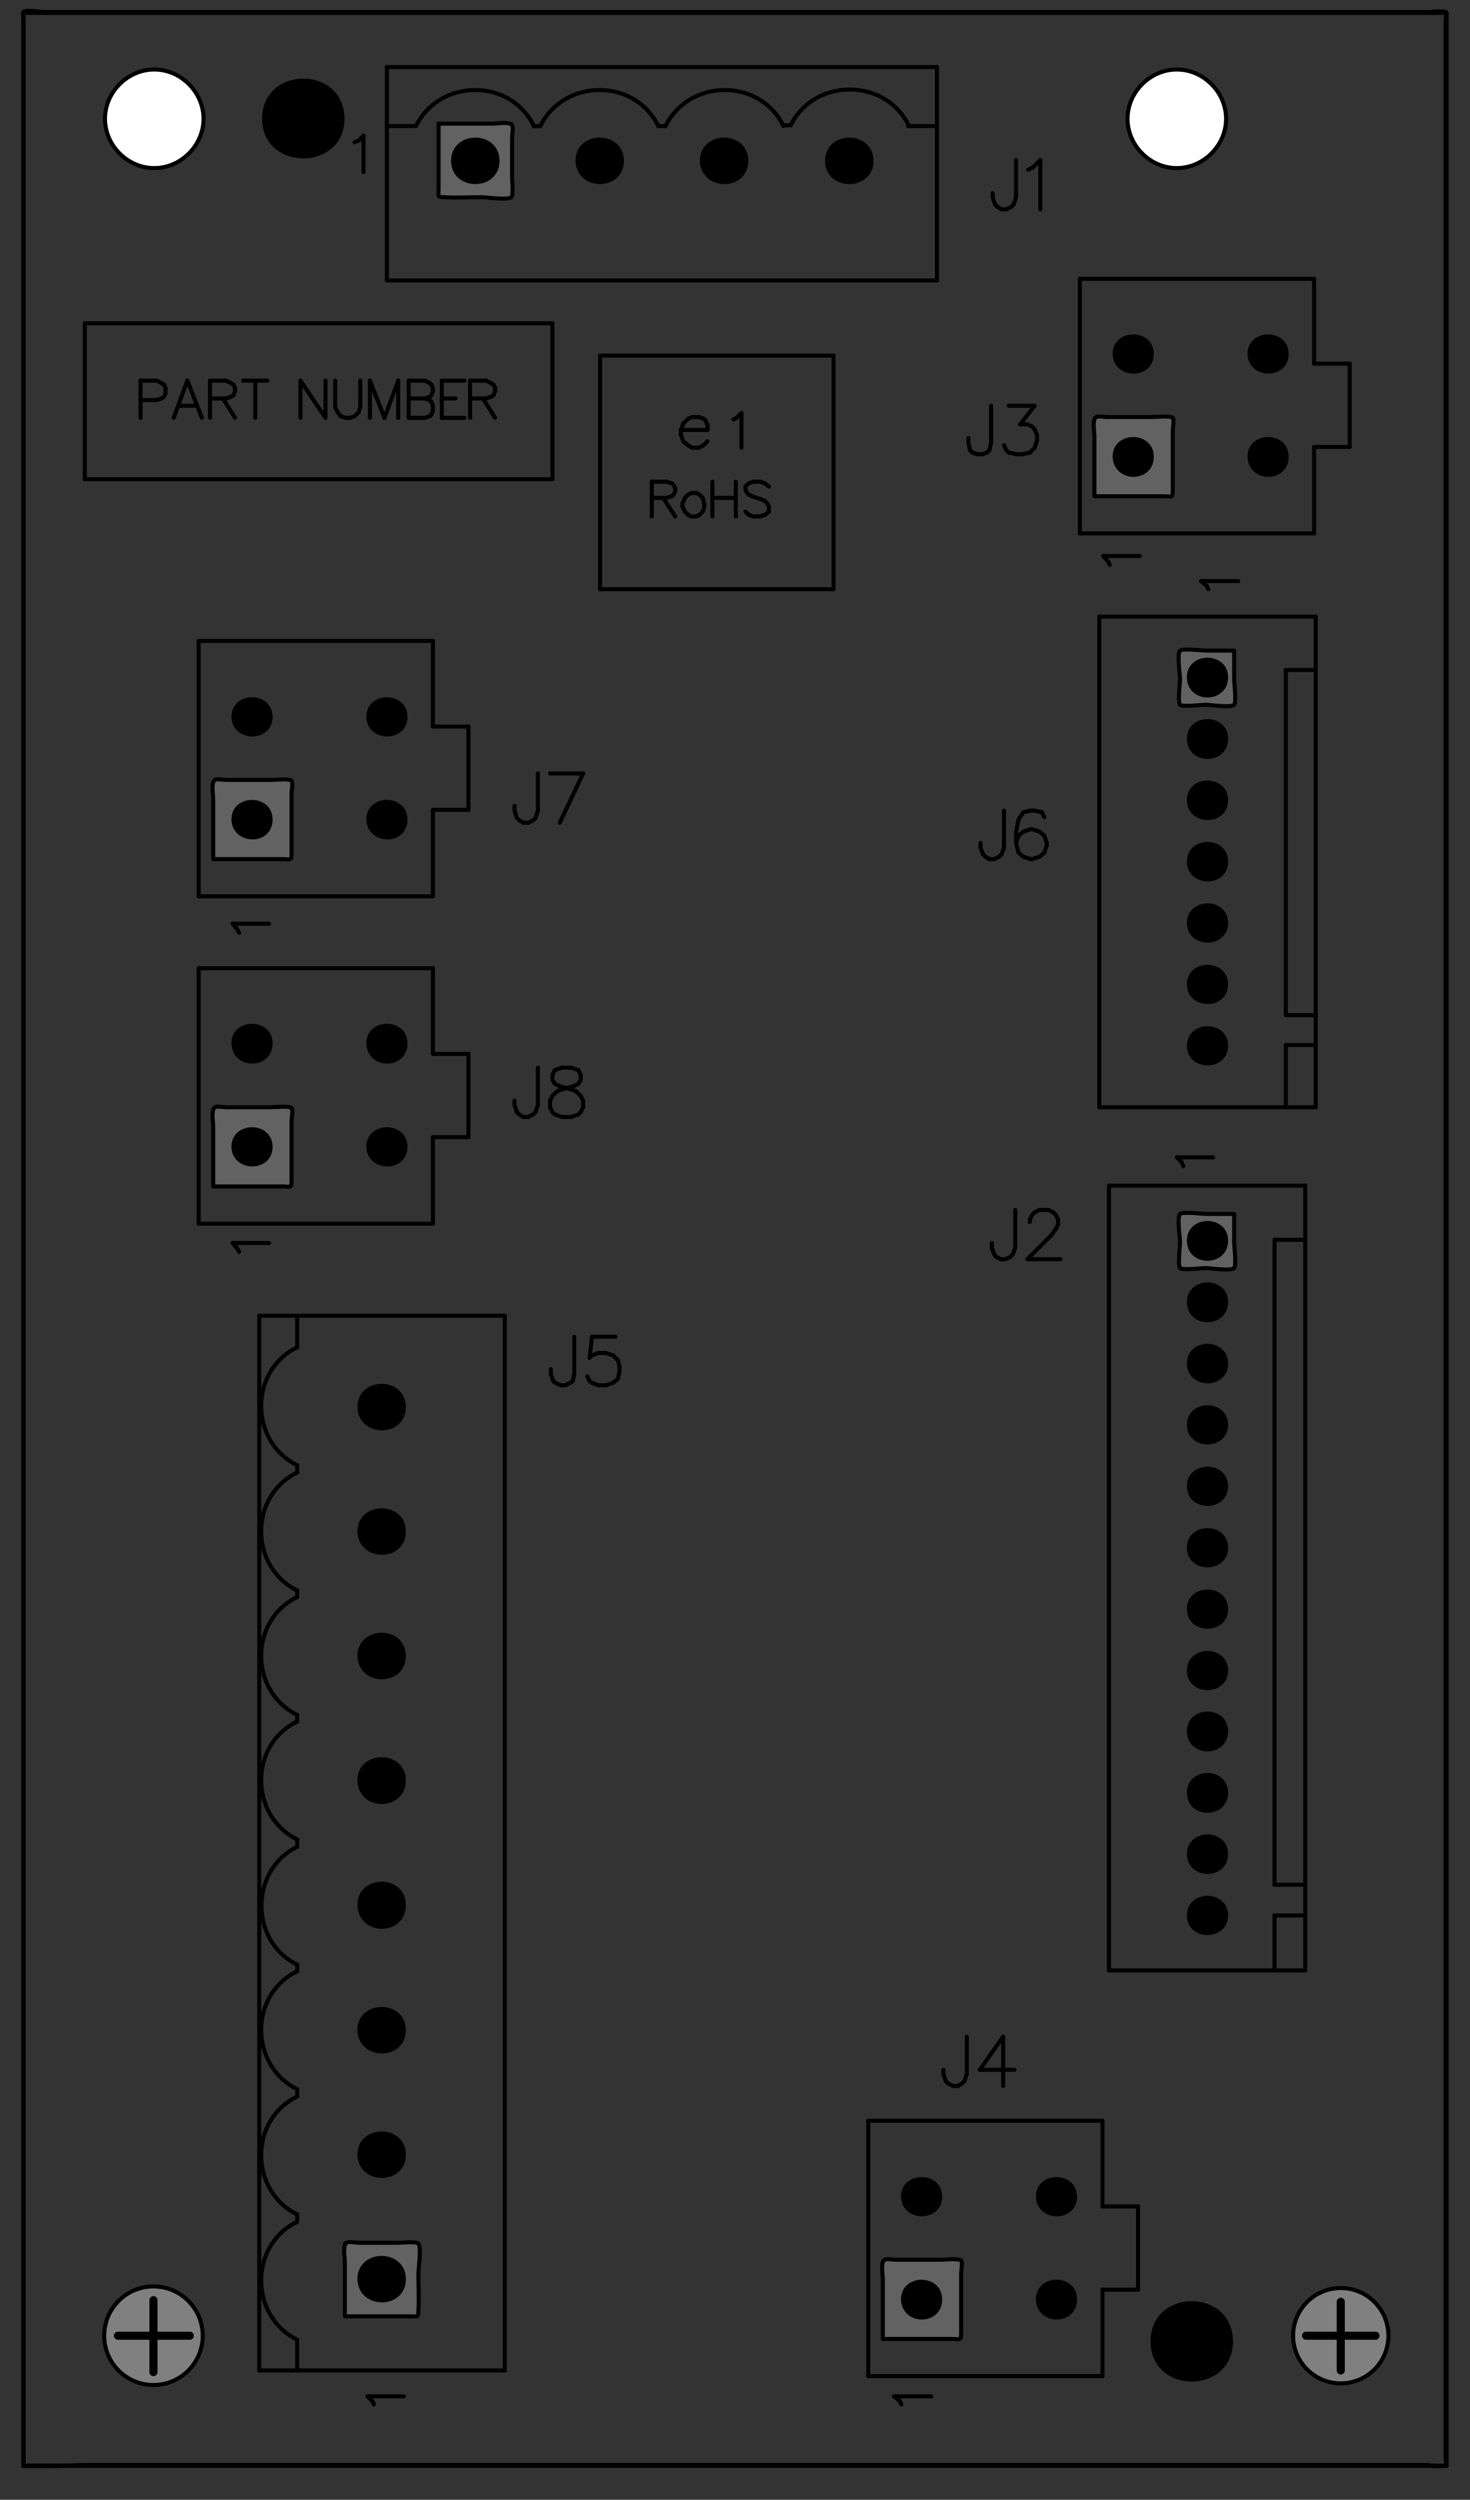 <?xml version="1.0" encoding="utf-8"?>
<!-- Generator: Adobe Illustrator 27.9.0, SVG Export Plug-In . SVG Version: 6.00 Build 0)  -->
<svg version="1.1" id="Layer_1" xmlns="http://www.w3.org/2000/svg" xmlns:xlink="http://www.w3.org/1999/xlink" x="0px" y="0px" viewBox="0 0 182 309.3" style="enable-background:new 0 0 182 309.3;" xml:space="preserve">
<rect x="0" y="0" width="182" height="309.3" fill="#333333" stroke="none"/>
<style type="text/css">
	.st0{fill:none;stroke:#000000;stroke-width:0.5;stroke-linecap:round;stroke-linejoin:round;stroke-miterlimit:10;}
	.st1{stroke:#000000;stroke-width:0.5;stroke-linecap:round;stroke-linejoin:round;stroke-miterlimit:10;}
	
		.st2{fill-rule:evenodd;clip-rule:evenodd;fill:#626262;stroke:#000000;stroke-width:0.5;stroke-linecap:round;stroke-linejoin:round;stroke-miterlimit:10;}
	.st3{fill:#FFFFFF;stroke:#000000;stroke-width:0.5;stroke-linecap:round;stroke-linejoin:round;stroke-miterlimit:10;}
	.st4{fill:none;stroke:#808080;stroke-width:2;stroke-miterlimit:10;}
	.st5{fill:#808080;stroke:#000000;stroke-width:0.5;stroke-miterlimit:10;}
	.st6{fill:none;stroke:#000000;stroke-linecap:round;stroke-linejoin:round;stroke-miterlimit:10;}
</style>
<path class="st0" d="M2.9,305.1c0-1.7,0-3.4,0-5.2c0-4.8,0-9.5,0-14.3c0-7.3,0-14.6,0-21.9c0-9.2,0-18.4,0-27.6
	c0-10.6,0-21.1,0-31.7c0-11.4,0-22.9,0-34.3c0-11.7,0-23.3,0-35c0-11.4,0-22.8,0-34.3c0-10.5,0-21.1,0-31.6c0-9.2,0-18.3,0-27.5
	c0-7.2,0-14.3,0-21.5c0-4.7,0-9.3,0-14c0-1.2,0-2.4,0-3.6c0-0.2-0.1-1,0-1.1c0.3-0.3,2.2,0,2.5,0c2.2,0,4.4,0,6.6,0
	c7.5,0,15.1,0,22.6,0c10.4,0,20.9,0,31.3,0c11.6,0,23.1,0,34.7,0c11.2,0,22.3,0,33.5,0c9,0,18,0,27,0c5.3,0,10.5,0,15.8,0
	c0.3,0,1.8-0.2,2.1,0c0.1,0.1,0,1.2,0,1.4c0,3.4,0,6.8,0,10.1c0,6.1,0,12.2,0,18.4c0,8.4,0,16.7,0,25.1c0,10,0,19.9,0,29.9
	c0,11.1,0,22.1,0,33.2c0,11.7,0,23.3,0,35c0,11.6,0,23.2,0,34.7c0,11.1,0,22.1,0,33.2c0,9.9,0,19.7,0,29.6c0,8.2,0,16.4,0,24.7
	c0,5.9,0,11.9,0,17.8c0,3.1,0,6.3,0,9.4c0,0.2,0.1,0.9,0,1c-0.3,0.3-2.3,0-2.7,0c-5.6,0-11.2,0-16.8,0c-9.2,0-18.4,0-27.6,0
	c-11.3,0-22.5,0-33.8,0c-11.5,0-23.1,0-34.6,0c-10.3,0-20.5,0-30.8,0c-7.3,0-14.5,0-21.8,0C8.3,305.1,5.6,305.1,2.9,305.1z"/>
<path class="st0" d="M2.9,305.1c0-1.7,0-3.4,0-5.2c0-4.8,0-9.5,0-14.3c0-7.3,0-14.6,0-21.9c0-9.2,0-18.4,0-27.6
	c0-10.6,0-21.1,0-31.7c0-11.4,0-22.9,0-34.3c0-11.7,0-23.3,0-35c0-11.4,0-22.8,0-34.3c0-10.5,0-21.1,0-31.6c0-9.2,0-18.3,0-27.5
	c0-7.2,0-14.3,0-21.5c0-4.7,0-9.3,0-14c0-1.2,0-2.4,0-3.6c0-0.2-0.1-1,0-1.1c0.3-0.3,2.2,0,2.5,0c2.2,0,4.4,0,6.6,0
	c7.5,0,15.1,0,22.6,0c10.4,0,20.9,0,31.3,0c11.6,0,23.1,0,34.7,0c11.2,0,22.3,0,33.5,0c9,0,18,0,27,0c5.3,0,10.5,0,15.8,0
	c0.3,0,1.8-0.2,2.1,0c0.1,0.1,0,1.2,0,1.4c0,3.4,0,6.8,0,10.1c0,6.1,0,12.2,0,18.4c0,8.4,0,16.7,0,25.1c0,10,0,19.9,0,29.9
	c0,11.1,0,22.1,0,33.2c0,11.7,0,23.3,0,35c0,11.6,0,23.2,0,34.7c0,11.1,0,22.1,0,33.2c0,9.9,0,19.7,0,29.6c0,8.2,0,16.4,0,24.7
	c0,5.9,0,11.9,0,17.8c0,3.1,0,6.3,0,9.4c0,0.2,0.1,0.9,0,1c-0.3,0.3-2.3,0-2.7,0c-5.6,0-11.2,0-16.8,0c-9.2,0-18.4,0-27.6,0
	c-11.3,0-22.5,0-33.8,0c-11.5,0-23.1,0-34.6,0c-10.3,0-20.5,0-30.8,0c-7.3,0-14.5,0-21.8,0C8.3,305.1,5.6,305.1,2.9,305.1z"/>
<line class="st0" x1="30.1" y1="88.7" x2="32.4" y2="88.7"/>
<line class="st0" x1="31.2" y1="89.8" x2="31.2" y2="87.5"/>
<line class="st0" x1="46.8" y1="88.7" x2="49.1" y2="88.7"/>
<line class="st0" x1="47.9" y1="89.8" x2="47.9" y2="87.5"/>
<line class="st0" x1="30.1" y1="101.4" x2="32.4" y2="101.4"/>
<line class="st0" x1="31.2" y1="102.6" x2="31.2" y2="100.3"/>
<line class="st0" x1="46.8" y1="101.4" x2="49.1" y2="101.4"/>
<line class="st0" x1="47.9" y1="102.6" x2="47.9" y2="100.3"/>
<line class="st0" x1="139.2" y1="43.8" x2="141.5" y2="43.8"/>
<line class="st0" x1="140.4" y1="44.9" x2="140.4" y2="42.7"/>
<line class="st0" x1="155.9" y1="43.8" x2="158.2" y2="43.8"/>
<line class="st0" x1="157.1" y1="44.9" x2="157.1" y2="42.7"/>
<line class="st0" x1="139.2" y1="56.5" x2="141.5" y2="56.5"/>
<line class="st0" x1="140.4" y1="57.7" x2="140.4" y2="55.4"/>
<line class="st0" x1="155.9" y1="56.5" x2="158.2" y2="56.5"/>
<line class="st0" x1="157.1" y1="57.7" x2="157.1" y2="55.4"/>
<line class="st0" x1="113" y1="271.8" x2="115.3" y2="271.8"/>
<line class="st0" x1="114.1" y1="272.9" x2="114.1" y2="270.6"/>
<line class="st0" x1="129.7" y1="271.8" x2="132" y2="271.8"/>
<line class="st0" x1="130.8" y1="272.9" x2="130.8" y2="270.6"/>
<line class="st0" x1="113" y1="284.5" x2="115.3" y2="284.5"/>
<line class="st0" x1="114.1" y1="285.7" x2="114.1" y2="283.4"/>
<line class="st0" x1="129.7" y1="284.5" x2="132" y2="284.5"/>
<line class="st0" x1="130.8" y1="285.7" x2="130.8" y2="283.4"/>
<line class="st0" x1="16" y1="14.7" x2="22.1" y2="14.7"/>
<line class="st0" x1="19" y1="17.7" x2="19" y2="11.6"/>
<line class="st0" x1="142.6" y1="14.7" x2="148.7" y2="14.7"/>
<line class="st0" x1="145.7" y1="17.7" x2="145.7" y2="11.6"/>
<line class="st0" x1="148.4" y1="237" x2="150.6" y2="237"/>
<line class="st0" x1="149.5" y1="238.1" x2="149.5" y2="235.9"/>
<line class="st0" x1="148.4" y1="229.4" x2="150.6" y2="229.4"/>
<line class="st0" x1="149.5" y1="230.6" x2="149.5" y2="228.3"/>
<line class="st0" x1="148.4" y1="153.5" x2="150.6" y2="153.5"/>
<line class="st0" x1="149.5" y1="154.7" x2="149.5" y2="152.4"/>
<line class="st0" x1="148.4" y1="161.1" x2="150.6" y2="161.1"/>
<line class="st0" x1="149.5" y1="162.3" x2="149.5" y2="160"/>
<line class="st0" x1="148.4" y1="168.7" x2="150.6" y2="168.7"/>
<line class="st0" x1="149.5" y1="169.9" x2="149.5" y2="167.6"/>
<line class="st0" x1="148.4" y1="176.3" x2="150.6" y2="176.3"/>
<line class="st0" x1="149.5" y1="177.4" x2="149.5" y2="175.2"/>
<line class="st0" x1="148.4" y1="183.9" x2="150.6" y2="183.9"/>
<line class="st0" x1="149.5" y1="185" x2="149.5" y2="182.8"/>
<line class="st0" x1="148.4" y1="191.5" x2="150.6" y2="191.5"/>
<line class="st0" x1="149.5" y1="192.6" x2="149.5" y2="190.3"/>
<line class="st0" x1="148.4" y1="199.1" x2="150.6" y2="199.1"/>
<line class="st0" x1="149.5" y1="200.2" x2="149.5" y2="197.9"/>
<line class="st0" x1="148.4" y1="206.7" x2="150.6" y2="206.7"/>
<line class="st0" x1="149.5" y1="207.8" x2="149.5" y2="205.5"/>
<line class="st0" x1="148.4" y1="214.2" x2="150.6" y2="214.2"/>
<line class="st0" x1="149.5" y1="215.4" x2="149.5" y2="213.1"/>
<line class="st0" x1="148.4" y1="221.8" x2="150.6" y2="221.8"/>
<line class="st0" x1="149.5" y1="223" x2="149.5" y2="220.7"/>
<line class="st0" x1="30.1" y1="129.1" x2="32.4" y2="129.1"/>
<line class="st0" x1="31.2" y1="130.3" x2="31.2" y2="128"/>
<line class="st0" x1="46.8" y1="129.1" x2="49.1" y2="129.1"/>
<line class="st0" x1="47.9" y1="130.3" x2="47.9" y2="128"/>
<line class="st0" x1="30.1" y1="141.9" x2="32.4" y2="141.9"/>
<line class="st0" x1="31.2" y1="143" x2="31.2" y2="140.8"/>
<line class="st0" x1="46.8" y1="141.9" x2="49.1" y2="141.9"/>
<line class="st0" x1="47.9" y1="143" x2="47.9" y2="140.8"/>
<line class="st0" x1="103.8" y1="19.9" x2="106.5" y2="19.9"/>
<line class="st0" x1="105.1" y1="21.2" x2="105.1" y2="18.5"/>
<line class="st0" x1="88.4" y1="19.9" x2="91.1" y2="19.9"/>
<line class="st0" x1="89.7" y1="21.2" x2="89.7" y2="18.5"/>
<line class="st0" x1="72.9" y1="19.9" x2="75.7" y2="19.9"/>
<line class="st0" x1="74.3" y1="21.2" x2="74.3" y2="18.5"/>
<line class="st0" x1="57.5" y1="19.9" x2="60.2" y2="19.9"/>
<line class="st0" x1="58.9" y1="21.2" x2="58.9" y2="18.5"/>
<line class="st0" x1="148.4" y1="121.8" x2="150.6" y2="121.8"/>
<line class="st0" x1="149.5" y1="122.9" x2="149.5" y2="120.6"/>
<line class="st0" x1="148.4" y1="114.2" x2="150.6" y2="114.2"/>
<line class="st0" x1="149.5" y1="115.3" x2="149.5" y2="113.1"/>
<line class="st0" x1="148.4" y1="106.6" x2="150.6" y2="106.6"/>
<line class="st0" x1="149.5" y1="107.7" x2="149.5" y2="105.5"/>
<line class="st0" x1="148.4" y1="99" x2="150.6" y2="99"/>
<line class="st0" x1="149.5" y1="100.2" x2="149.5" y2="97.9"/>
<line class="st0" x1="148.4" y1="91.4" x2="150.6" y2="91.4"/>
<line class="st0" x1="149.5" y1="92.6" x2="149.5" y2="90.3"/>
<line class="st0" x1="148.4" y1="83.8" x2="150.6" y2="83.8"/>
<line class="st0" x1="149.5" y1="85" x2="149.5" y2="82.7"/>
<line class="st0" x1="148.4" y1="129.4" x2="150.6" y2="129.4"/>
<line class="st0" x1="149.5" y1="130.5" x2="149.5" y2="128.2"/>
<line class="st0" x1="45.9" y1="174.1" x2="48.7" y2="174.1"/>
<line class="st0" x1="47.3" y1="175.4" x2="47.3" y2="172.7"/>
<line class="st0" x1="45.9" y1="189.5" x2="48.7" y2="189.5"/>
<line class="st0" x1="47.3" y1="190.9" x2="47.3" y2="188.1"/>
<line class="st0" x1="45.9" y1="204.9" x2="48.7" y2="204.9"/>
<line class="st0" x1="47.3" y1="206.3" x2="47.3" y2="203.5"/>
<line class="st0" x1="45.9" y1="220.3" x2="48.7" y2="220.3"/>
<line class="st0" x1="47.3" y1="221.7" x2="47.3" y2="219"/>
<line class="st0" x1="45.9" y1="235.7" x2="48.7" y2="235.7"/>
<line class="st0" x1="47.3" y1="237.1" x2="47.3" y2="234.4"/>
<line class="st0" x1="45.9" y1="251.2" x2="48.7" y2="251.2"/>
<line class="st0" x1="47.3" y1="252.5" x2="47.3" y2="249.8"/>
<line class="st0" x1="45.9" y1="266.6" x2="48.7" y2="266.6"/>
<line class="st0" x1="47.3" y1="268" x2="47.3" y2="265.2"/>
<line class="st0" x1="45.9" y1="282" x2="48.7" y2="282"/>
<line class="st0" x1="47.3" y1="283.4" x2="47.3" y2="280.6"/>
<line class="st0" x1="145.1" y1="289.7" x2="150" y2="289.7"/>
<line class="st0" x1="147.6" y1="292.1" x2="147.6" y2="287.3"/>
<line class="st0" x1="35.1" y1="14.7" x2="40" y2="14.7"/>
<line class="st0" x1="37.6" y1="17.1" x2="37.6" y2="12.2"/>
<line class="st0" x1="31.2" y1="88.7" x2="31.2" y2="88.7"/>
<path class="st1" d="M33.5,88.7c0-2.9-4.6-2.9-4.6,0C29,91.6,33.5,91.6,33.5,88.7"/>
<line class="st0" x1="47.9" y1="88.7" x2="47.9" y2="88.7"/>
<path class="st1" d="M50.2,88.7c0-2.9-4.6-2.9-4.6,0C45.7,91.6,50.2,91.6,50.2,88.7"/>
<path class="st2" d="M26.4,106.3c2.8,0,5.7,0,8.5,0c1.1,0,1.2,0.3,1.2-0.8c0-1.6,0-3.2,0-4.9c0-0.8,0-1.6,0-2.5c0-0.2,0.2-1.3,0-1.5
	c-0.3-0.3-2.1-0.1-2.5-0.1c-1.8,0-3.7,0-5.5,0c-0.8,0-1.5-0.3-1.7,0.3c-0.2,0.5,0,1.6,0,2.2c0,1,0,2.1,0,3.1
	C26.4,103.6,26.4,104.9,26.4,106.3z"/>
<path class="st1" d="M33.5,101.4c0-2.9-4.6-2.9-4.6,0C29,104.3,33.5,104.4,33.5,101.4"/>
<line class="st0" x1="47.9" y1="101.4" x2="47.9" y2="101.4"/>
<path class="st1" d="M50.2,101.4c0-2.9-4.6-2.9-4.6,0C45.7,104.3,50.2,104.4,50.2,101.4"/>
<line class="st0" x1="140.4" y1="43.8" x2="140.4" y2="43.8"/>
<path class="st1" d="M142.6,43.8c0-2.9-4.6-2.9-4.6,0C138.1,46.7,142.6,46.7,142.6,43.8"/>
<line class="st0" x1="157.1" y1="43.8" x2="157.1" y2="43.8"/>
<path class="st1" d="M159.3,43.8c0-2.9-4.6-2.9-4.6,0C154.8,46.7,159.3,46.7,159.3,43.8"/>
<path class="st2" d="M135.5,61.4c2.8,0,5.7,0,8.5,0c1.1,0,1.2,0.3,1.2-0.8c0-1.6,0-3.2,0-4.9c0-0.8,0-1.6,0-2.5c0-0.2,0.2-1.3,0-1.5
	c-0.3-0.3-2.1-0.1-2.5-0.1c-1.8,0-3.7,0-5.5,0c-0.8,0-1.5-0.3-1.7,0.3c-0.2,0.5,0,1.6,0,2.2c0,1,0,2.1,0,3.1
	C135.5,58.7,135.5,60.1,135.5,61.4z"/>
<path class="st1" d="M142.6,56.5c0-2.9-4.6-2.9-4.6,0C138.1,59.5,142.6,59.5,142.6,56.5"/>
<line class="st0" x1="157.1" y1="56.5" x2="157.1" y2="56.5"/>
<path class="st1" d="M159.3,56.5c0-2.9-4.6-2.9-4.6,0C154.8,59.5,159.3,59.5,159.3,56.5"/>
<line class="st0" x1="114.1" y1="271.8" x2="114.1" y2="271.8"/>
<path class="st1" d="M116.4,271.8c0-2.9-4.6-2.9-4.6,0C111.9,274.7,116.4,274.7,116.4,271.8"/>
<line class="st0" x1="130.8" y1="271.8" x2="130.8" y2="271.8"/>
<path class="st1" d="M133.1,271.8c0-2.9-4.6-2.9-4.6,0C128.6,274.7,133.1,274.7,133.1,271.8"/>
<path class="st2" d="M109.3,289.4c2.8,0,5.7,0,8.5,0c1.1,0,1.2,0.3,1.2-0.8c0-1.6,0-3.2,0-4.9c0-0.8,0-1.6,0-2.5
	c0-0.2,0.2-1.3,0-1.5c-0.3-0.3-2.1-0.1-2.5-0.1c-1.8,0-3.7,0-5.5,0c-0.8,0-1.5-0.3-1.7,0.3c-0.2,0.5,0,1.6,0,2.2c0,1,0,2.1,0,3.1
	C109.3,286.7,109.3,288,109.3,289.4z"/>
<path class="st1" d="M116.4,284.5c0-2.9-4.6-2.9-4.6,0C111.9,287.5,116.4,287.5,116.4,284.5"/>
<line class="st0" x1="130.8" y1="284.5" x2="130.8" y2="284.5"/>
<path class="st1" d="M133.1,284.5c0-2.9-4.6-2.9-4.6,0C128.6,287.5,133.1,287.5,133.1,284.5"/>
<line class="st0" x1="19" y1="14.7" x2="19" y2="14.7"/>
<path class="st3" d="M25.2,14.7c0-3.3-2.8-6.1-6.1-6.1c-3.3,0-6.1,2.8-6.1,6.1c0,3.3,2.8,6.1,6.1,6.1C22.4,20.8,25.2,18,25.2,14.7"/>
<line class="st0" x1="145.7" y1="14.7" x2="145.7" y2="14.7"/>
<path class="st3" d="M151.8,14.7c0-3.3-2.8-6.1-6.1-6.1c-3.3,0-6.1,2.8-6.1,6.1c0,3.3,2.8,6.1,6.1,6.1C149,20.8,151.8,18,151.8,14.7
	"/>
<line class="st0" x1="149.5" y1="237" x2="149.5" y2="237"/>
<path class="st1" d="M151.8,237c0-2.9-4.6-2.9-4.6,0C147.2,239.9,151.8,239.9,151.8,237"/>
<line class="st0" x1="149.5" y1="229.4" x2="149.5" y2="229.4"/>
<path class="st1" d="M151.8,229.4c0-2.9-4.6-2.9-4.6,0C147.2,232.3,151.8,232.4,151.8,229.4"/>
<path class="st2" d="M152.8,150.2c-1.2,0-2.3,0-3.5,0c-0.4,0-2.8-0.3-3.2,0c-0.4,0.4,0,3,0,3.5c0,0.5-0.3,2.8,0,3.2
	c0.3,0.3,2.7,0,3.2,0c0.5,0,3.1,0.4,3.5,0c0.3-0.3,0-2.7,0-3.2C152.8,152.5,152.8,151.4,152.8,150.2z"/>
<path class="st1" d="M151.8,153.5c0-2.9-4.6-2.9-4.6,0C147.2,156.5,151.8,156.5,151.8,153.5"/>
<line class="st0" x1="149.5" y1="161.1" x2="149.5" y2="161.1"/>
<path class="st1" d="M151.8,161.1c0-2.9-4.6-2.9-4.6,0C147.2,164.1,151.8,164.1,151.8,161.1"/>
<line class="st0" x1="149.5" y1="168.7" x2="149.5" y2="168.7"/>
<path class="st1" d="M151.8,168.7c0-2.9-4.6-2.9-4.6,0C147.2,171.6,151.8,171.7,151.8,168.7"/>
<line class="st0" x1="149.5" y1="176.3" x2="149.5" y2="176.3"/>
<path class="st1" d="M151.8,176.3c0-2.9-4.6-2.9-4.6,0C147.2,179.2,151.8,179.2,151.8,176.3"/>
<line class="st0" x1="149.5" y1="183.9" x2="149.5" y2="183.9"/>
<path class="st1" d="M151.8,183.9c0-2.9-4.6-2.9-4.6,0C147.2,186.8,151.8,186.8,151.8,183.9"/>
<line class="st0" x1="149.5" y1="191.5" x2="149.5" y2="191.5"/>
<path class="st1" d="M151.8,191.5c0-2.9-4.6-2.9-4.6,0C147.2,194.4,151.8,194.4,151.8,191.5"/>
<line class="st0" x1="149.5" y1="199.1" x2="149.5" y2="199.1"/>
<path class="st1" d="M151.8,199.1c0-2.9-4.6-2.9-4.6,0C147.2,202,151.8,202,151.8,199.1"/>
<line class="st0" x1="149.5" y1="206.7" x2="149.5" y2="206.7"/>
<path class="st1" d="M151.8,206.7c0-2.9-4.6-2.9-4.6,0C147.2,209.6,151.8,209.6,151.8,206.7"/>
<line class="st0" x1="149.5" y1="214.2" x2="149.5" y2="214.2"/>
<path class="st1" d="M151.8,214.2c0-2.9-4.6-2.9-4.6,0C147.2,217.2,151.8,217.2,151.8,214.2"/>
<line class="st0" x1="149.5" y1="221.8" x2="149.5" y2="221.8"/>
<path class="st1" d="M151.8,221.8c0-2.9-4.6-2.9-4.6,0C147.2,224.8,151.8,224.8,151.8,221.8"/>
<line class="st0" x1="31.2" y1="129.1" x2="31.2" y2="129.1"/>
<path class="st1" d="M33.5,129.1c0-2.9-4.6-2.9-4.6,0C29,132.1,33.5,132.1,33.5,129.1"/>
<line class="st0" x1="47.9" y1="129.1" x2="47.9" y2="129.1"/>
<path class="st1" d="M50.2,129.1c0-2.9-4.6-2.9-4.6,0C45.7,132.1,50.2,132.1,50.2,129.1"/>
<path class="st2" d="M26.4,146.8c2.8,0,5.7,0,8.5,0c1.1,0,1.2,0.3,1.2-0.8c0-1.6,0-3.2,0-4.9c0-0.8,0-1.6,0-2.5c0-0.2,0.2-1.3,0-1.5
	c-0.3-0.3-2.1-0.1-2.5-0.1c-1.8,0-3.7,0-5.5,0c-0.8,0-1.5-0.3-1.7,0.3c-0.2,0.5,0,1.6,0,2.2c0,1,0,2.1,0,3.1
	C26.4,144.1,26.4,145.4,26.4,146.8z"/>
<path class="st1" d="M33.5,141.9c0-2.9-4.6-2.9-4.6,0C29,144.8,33.5,144.8,33.5,141.9"/>
<line class="st0" x1="47.9" y1="141.9" x2="47.9" y2="141.9"/>
<path class="st1" d="M50.2,141.9c0-2.9-4.6-2.9-4.6,0C45.7,144.8,50.2,144.8,50.2,141.9"/>
<line class="st0" x1="105.1" y1="19.9" x2="105.1" y2="19.9"/>
<path class="st1" d="M107.9,19.9c0-3.5-5.5-3.5-5.5,0C102.4,23.4,107.9,23.4,107.9,19.9"/>
<line class="st0" x1="89.7" y1="19.9" x2="89.7" y2="19.9"/>
<path class="st1" d="M92.4,19.9c0-3.5-5.5-3.5-5.5,0C87,23.4,92.4,23.4,92.4,19.9"/>
<line class="st0" x1="74.3" y1="19.9" x2="74.3" y2="19.9"/>
<path class="st1" d="M77,19.9c0-3.5-5.5-3.5-5.5,0C71.6,23.4,77,23.4,77,19.9"/>
<path class="st2" d="M54.3,15.3c0,2.7,0,5.3,0,8c0,1-0.2,1.1,0.7,1.1c1.5,0.1,3.1,0,4.6,0c0.6,0,3.3,0.4,3.7,0
	c0.3-0.3,0.1-2,0.1-2.4c0-1.7,0-3.3,0-5c0-0.3,0.2-1.2,0-1.5c-0.2-0.4,0.1,0-0.3-0.2c-0.5-0.2-1.6,0-2.1,0c-1,0-2,0-2.9,0
	C56.8,15.3,55.6,15.3,54.3,15.3z"/>
<path class="st1" d="M61.6,19.9c0-3.5-5.5-3.5-5.5,0C56.1,23.4,61.6,23.4,61.6,19.9"/>
<line class="st0" x1="149.5" y1="121.8" x2="149.5" y2="121.8"/>
<path class="st1" d="M151.8,121.8c0-2.9-4.6-2.9-4.6,0C147.2,124.7,151.8,124.7,151.8,121.8"/>
<line class="st0" x1="149.5" y1="114.2" x2="149.5" y2="114.2"/>
<path class="st1" d="M151.8,114.2c0-2.9-4.6-2.9-4.6,0C147.2,117.1,151.8,117.1,151.8,114.2"/>
<line class="st0" x1="149.5" y1="106.6" x2="149.5" y2="106.6"/>
<path class="st1" d="M151.8,106.6c0-2.9-4.6-2.9-4.6,0C147.2,109.5,151.8,109.6,151.8,106.6"/>
<line class="st0" x1="149.5" y1="99" x2="149.5" y2="99"/>
<path class="st1" d="M151.8,99c0-2.9-4.6-2.9-4.6,0C147.2,101.9,151.8,102,151.8,99"/>
<line class="st0" x1="149.5" y1="91.4" x2="149.5" y2="91.4"/>
<path class="st1" d="M151.8,91.4c0-2.9-4.6-2.9-4.6,0C147.2,94.4,151.8,94.4,151.8,91.4"/>
<path class="st2" d="M152.8,80.5c-1.2,0-2.3,0-3.5,0c-0.4,0-2.8-0.3-3.2,0c-0.4,0.4,0,3,0,3.5c0,0.5-0.3,2.8,0,3.2
	c0.3,0.3,2.7,0,3.2,0c0.5,0,3.1,0.4,3.5,0c0.3-0.3,0-2.7,0-3.2C152.8,82.8,152.8,81.7,152.8,80.5z"/>
<path class="st1" d="M151.8,83.8c0-2.9-4.6-2.9-4.6,0C147.2,86.8,151.8,86.8,151.8,83.8"/>
<line class="st0" x1="149.5" y1="129.4" x2="149.5" y2="129.4"/>
<path class="st1" d="M151.8,129.4c0-2.9-4.6-2.9-4.6,0C147.2,132.3,151.8,132.3,151.8,129.4"/>
<line class="st0" x1="47.3" y1="174.1" x2="47.3" y2="174.1"/>
<path class="st1" d="M50,174.1c0-3.5-5.5-3.5-5.5,0C44.6,177.6,50,177.6,50,174.1"/>
<line class="st0" x1="47.3" y1="189.5" x2="47.3" y2="189.5"/>
<path class="st1" d="M50,189.5c0-3.5-5.5-3.5-5.5,0C44.6,193,50,193,50,189.5"/>
<line class="st0" x1="47.3" y1="204.9" x2="47.3" y2="204.9"/>
<path class="st1" d="M50,204.9c0-3.5-5.5-3.5-5.5,0C44.6,208.4,50,208.4,50,204.9"/>
<line class="st0" x1="47.3" y1="220.3" x2="47.3" y2="220.3"/>
<path class="st1" d="M50,220.3c0-3.5-5.5-3.5-5.5,0C44.6,223.9,50,223.8,50,220.3"/>
<line class="st0" x1="47.3" y1="235.7" x2="47.3" y2="235.7"/>
<path class="st1" d="M50,235.7c0-3.5-5.5-3.5-5.5,0C44.6,239.3,50,239.3,50,235.7"/>
<line class="st0" x1="47.3" y1="251.2" x2="47.3" y2="251.2"/>
<path class="st1" d="M50,251.2c0-3.5-5.5-3.5-5.5,0C44.6,254.7,50,254.7,50,251.2"/>
<line class="st0" x1="47.3" y1="266.6" x2="47.3" y2="266.6"/>
<path class="st1" d="M50,266.6c0-3.5-5.5-3.5-5.5,0C44.6,270.1,50,270.1,50,266.6"/>
<path class="st2" d="M42.7,286.6c2.7,0,5.3,0,8,0c1,0,1.1,0.2,1.1-0.7c0.1-1.5,0-3.1,0-4.6c0-0.6,0.4-3.3,0-3.7
	c-0.3-0.3-2-0.1-2.4-0.1c-1.7,0-3.3,0-5,0c-0.3,0-1.2-0.2-1.5,0c-0.4,0.2,0-0.1-0.2,0.3c-0.2,0.5,0,1.6,0,2.1c0,1,0,2,0,2.9
	C42.7,284.1,42.7,285.3,42.7,286.6z"/>
<path class="st1" d="M50,282c0-3.5-5.5-3.5-5.5,0C44.6,285.5,50,285.5,50,282"/>
<line class="st0" x1="147.6" y1="289.7" x2="147.6" y2="289.7"/>
<path class="st1" d="M152.4,289.7c0-6.3-9.7-6.3-9.7,0C142.7,296,152.4,296,152.4,289.7"/>
<line class="st0" x1="37.6" y1="14.7" x2="37.6" y2="14.7"/>
<path class="st1" d="M42.4,14.7c0-6.3-9.7-6.3-9.7,0C32.7,20.9,42.4,20.9,42.4,14.7"/>
<path class="st0" d="M2.9,305.1c0-1.7,0-3.4,0-5.2c0-4.8,0-9.5,0-14.3c0-7.3,0-14.6,0-21.9c0-9.2,0-18.4,0-27.6
	c0-10.6,0-21.1,0-31.7c0-11.4,0-22.9,0-34.3c0-11.7,0-23.3,0-35c0-11.4,0-22.8,0-34.3c0-10.5,0-21.1,0-31.6c0-9.2,0-18.3,0-27.5
	c0-7.2,0-14.3,0-21.5c0-4.7,0-9.3,0-14c0-1.2,0-2.4,0-3.6c0-0.2-0.1-1,0-1.1c0.3-0.3,2.2,0,2.5,0c2.2,0,4.4,0,6.6,0
	c7.5,0,15.1,0,22.6,0c10.4,0,20.9,0,31.3,0c11.6,0,23.1,0,34.7,0c11.2,0,22.3,0,33.5,0c9,0,18,0,27,0c5.3,0,10.5,0,15.8,0
	c0.3,0,1.8-0.2,2.1,0c0.1,0.1,0,1.2,0,1.4c0,3.4,0,6.8,0,10.1c0,6.1,0,12.2,0,18.4c0,8.4,0,16.7,0,25.1c0,10,0,19.9,0,29.9
	c0,11.1,0,22.1,0,33.2c0,11.7,0,23.3,0,35c0,11.6,0,23.2,0,34.7c0,11.1,0,22.1,0,33.2c0,9.9,0,19.7,0,29.6c0,8.2,0,16.4,0,24.7
	c0,5.9,0,11.9,0,17.8c0,3.1,0,6.3,0,9.4c0,0.2,0.1,0.9,0,1c-0.3,0.3-2.3,0-2.7,0c-5.6,0-11.2,0-16.8,0c-9.2,0-18.4,0-27.6,0
	c-11.3,0-22.5,0-33.8,0c-11.5,0-23.1,0-34.6,0c-10.3,0-20.5,0-30.8,0c-7.3,0-14.5,0-21.8,0C8.3,305.1,5.6,305.1,2.9,305.1z"/>
<line class="st0" x1="2.9" y1="305.1" x2="2.9" y2="1.6"/>
<line class="st0" x1="179.1" y1="305.1" x2="179.1" y2="1.6"/>
<line class="st0" x1="2.9" y1="305.1" x2="179.1" y2="305.1"/>
<line class="st0" x1="2.9" y1="1.6" x2="179.1" y2="1.6"/>
<line class="st0" x1="53.6" y1="89.9" x2="58" y2="89.9"/>
<line class="st0" x1="53.6" y1="100.2" x2="58" y2="100.2"/>
<line class="st0" x1="53.6" y1="89.9" x2="53.6" y2="79.3"/>
<line class="st0" x1="53.6" y1="110.9" x2="53.6" y2="100.2"/>
<line class="st0" x1="24.6" y1="79.3" x2="53.6" y2="79.3"/>
<line class="st0" x1="58" y1="100.2" x2="58" y2="89.9"/>
<line class="st0" x1="24.6" y1="110.9" x2="53.6" y2="110.9"/>
<line class="st0" x1="24.6" y1="110.9" x2="24.6" y2="79.3"/>
<line class="st0" x1="10.5" y1="59.3" x2="68.4" y2="59.3"/>
<line class="st0" x1="68.4" y1="59.3" x2="68.4" y2="40"/>
<line class="st0" x1="10.5" y1="40" x2="68.4" y2="40"/>
<line class="st0" x1="10.5" y1="59.3" x2="10.5" y2="40"/>
<line class="st0" x1="74.3" y1="44" x2="103.2" y2="44"/>
<line class="st0" x1="103.2" y1="72.9" x2="103.2" y2="44"/>
<line class="st0" x1="74.3" y1="72.9" x2="103.2" y2="72.9"/>
<line class="st0" x1="74.3" y1="72.9" x2="74.3" y2="44"/>
<line class="st0" x1="162.7" y1="45" x2="167.1" y2="45"/>
<line class="st0" x1="162.7" y1="55.3" x2="167.1" y2="55.3"/>
<line class="st0" x1="162.7" y1="45" x2="162.7" y2="34.5"/>
<line class="st0" x1="162.7" y1="66" x2="162.7" y2="55.3"/>
<line class="st0" x1="133.7" y1="34.5" x2="162.7" y2="34.5"/>
<line class="st0" x1="167.1" y1="55.3" x2="167.1" y2="45"/>
<line class="st0" x1="133.7" y1="66" x2="162.7" y2="66"/>
<line class="st0" x1="133.7" y1="66" x2="133.7" y2="34.5"/>
<line class="st0" x1="136.5" y1="273" x2="140.9" y2="273"/>
<line class="st0" x1="136.5" y1="283.3" x2="140.9" y2="283.3"/>
<line class="st0" x1="136.5" y1="273" x2="136.5" y2="262.4"/>
<line class="st0" x1="136.5" y1="294" x2="136.5" y2="283.3"/>
<line class="st0" x1="107.5" y1="262.4" x2="136.5" y2="262.4"/>
<line class="st0" x1="140.9" y1="283.3" x2="140.9" y2="273"/>
<line class="st0" x1="107.5" y1="294" x2="136.5" y2="294"/>
<line class="st0" x1="107.5" y1="294" x2="107.5" y2="262.4"/>
<line class="st0" x1="161.6" y1="243.8" x2="161.6" y2="146.7"/>
<line class="st0" x1="137.3" y1="146.7" x2="161.6" y2="146.7"/>
<line class="st0" x1="137.3" y1="243.8" x2="137.3" y2="146.7"/>
<line class="st0" x1="137.3" y1="243.8" x2="161.6" y2="243.8"/>
<line class="st0" x1="157.8" y1="153.4" x2="161.6" y2="153.4"/>
<line class="st0" x1="157.8" y1="233.2" x2="157.8" y2="153.4"/>
<line class="st0" x1="157.8" y1="233.2" x2="161.6" y2="233.2"/>
<line class="st0" x1="157.8" y1="237" x2="161.6" y2="237"/>
<line class="st0" x1="157.8" y1="243.7" x2="157.8" y2="237"/>
<line class="st0" x1="53.6" y1="130.4" x2="58" y2="130.4"/>
<line class="st0" x1="53.6" y1="140.7" x2="58" y2="140.7"/>
<line class="st0" x1="53.6" y1="130.4" x2="53.6" y2="119.8"/>
<line class="st0" x1="53.6" y1="151.4" x2="53.6" y2="140.7"/>
<line class="st0" x1="24.6" y1="119.8" x2="53.6" y2="119.8"/>
<line class="st0" x1="58" y1="140.7" x2="58" y2="130.4"/>
<line class="st0" x1="24.6" y1="151.4" x2="53.6" y2="151.4"/>
<line class="st0" x1="24.6" y1="151.4" x2="24.6" y2="119.8"/>
<line class="st0" x1="112.4" y1="15.6" x2="116" y2="15.6"/>
<line class="st0" x1="47.9" y1="15.6" x2="51.5" y2="15.6"/>
<line class="st0" x1="97" y1="15.5" x2="97.9" y2="15.5"/>
<line class="st0" x1="81.5" y1="15.6" x2="82.4" y2="15.6"/>
<line class="st0" x1="66.1" y1="15.6" x2="66.9" y2="15.6"/>
<line class="st0" x1="116" y1="34.7" x2="116" y2="8.3"/>
<line class="st0" x1="47.9" y1="34.7" x2="116" y2="34.7"/>
<line class="st0" x1="47.9" y1="34.7" x2="47.9" y2="8.3"/>
<line class="st0" x1="47.9" y1="8.3" x2="116" y2="8.3"/>
<line class="st0" x1="136.1" y1="137" x2="162.9" y2="137"/>
<line class="st0" x1="136.1" y1="137" x2="136.1" y2="76.3"/>
<line class="st0" x1="136.1" y1="76.3" x2="162.9" y2="76.3"/>
<line class="st0" x1="162.9" y1="137" x2="162.9" y2="76.3"/>
<line class="st0" x1="159.2" y1="82.9" x2="162.9" y2="82.9"/>
<line class="st0" x1="159.2" y1="125.6" x2="159.2" y2="82.9"/>
<line class="st0" x1="159.2" y1="125.6" x2="162.9" y2="125.6"/>
<line class="st0" x1="159.2" y1="129.3" x2="162.9" y2="129.3"/>
<line class="st0" x1="159.2" y1="137" x2="159.2" y2="129.3"/>
<line class="st0" x1="32.1" y1="162.8" x2="62.5" y2="162.8"/>
<line class="st0" x1="62.5" y1="293.3" x2="62.5" y2="162.8"/>
<line class="st0" x1="32.1" y1="293.3" x2="62.5" y2="293.3"/>
<line class="st0" x1="32.1" y1="293.3" x2="32.1" y2="162.8"/>
<line class="st0" x1="36.8" y1="274.9" x2="36.8" y2="274"/>
<line class="st0" x1="36.8" y1="259.4" x2="36.8" y2="258.5"/>
<line class="st0" x1="36.8" y1="243.9" x2="36.8" y2="243.1"/>
<line class="st0" x1="36.8" y1="228.5" x2="36.8" y2="227.6"/>
<line class="st0" x1="36.8" y1="213" x2="36.8" y2="212.2"/>
<line class="st0" x1="36.8" y1="197.6" x2="36.8" y2="196.8"/>
<line class="st0" x1="36.8" y1="182.2" x2="36.8" y2="181.3"/>
<line class="st0" x1="36.8" y1="166.7" x2="36.8" y2="162.8"/>
<line class="st0" x1="36.8" y1="293.3" x2="36.8" y2="289.5"/>
<line class="st0" x1="119.7" y1="252" x2="119.7" y2="256.6"/>
<line class="st0" x1="119.7" y1="256.6" x2="119.4" y2="257.5"/>
<line class="st0" x1="119.4" y1="257.5" x2="119.1" y2="257.8"/>
<line class="st0" x1="119.1" y1="257.8" x2="118.6" y2="258.1"/>
<line class="st0" x1="118.6" y1="258.1" x2="118" y2="258.1"/>
<line class="st0" x1="118" y1="258.1" x2="117.4" y2="257.8"/>
<line class="st0" x1="117.4" y1="257.8" x2="117.1" y2="257.5"/>
<line class="st0" x1="117.1" y1="257.5" x2="116.8" y2="256.6"/>
<line class="st0" x1="116.8" y1="256.6" x2="116.8" y2="256.1"/>
<line class="st0" x1="124.2" y1="252" x2="121.3" y2="256.1"/>
<line class="st0" x1="121.3" y1="256.1" x2="125.6" y2="256.1"/>
<line class="st0" x1="124.2" y1="252" x2="124.2" y2="258.1"/>
<line class="st0" x1="122.7" y1="50.2" x2="122.7" y2="54.8"/>
<line class="st0" x1="122.7" y1="54.8" x2="122.5" y2="55.7"/>
<line class="st0" x1="122.5" y1="55.7" x2="122.2" y2="56"/>
<line class="st0" x1="122.2" y1="56" x2="121.6" y2="56.2"/>
<line class="st0" x1="121.6" y1="56.2" x2="121" y2="56.2"/>
<line class="st0" x1="121" y1="56.2" x2="120.4" y2="56"/>
<line class="st0" x1="120.4" y1="56" x2="120.1" y2="55.7"/>
<line class="st0" x1="120.1" y1="55.7" x2="119.9" y2="54.8"/>
<line class="st0" x1="119.9" y1="54.8" x2="119.9" y2="54.2"/>
<line class="st0" x1="124.9" y1="50.2" x2="128.1" y2="50.2"/>
<line class="st0" x1="128.1" y1="50.2" x2="126.3" y2="52.5"/>
<line class="st0" x1="126.3" y1="52.5" x2="127.2" y2="52.5"/>
<line class="st0" x1="127.2" y1="52.5" x2="127.8" y2="52.8"/>
<line class="st0" x1="127.8" y1="52.8" x2="128.1" y2="53.1"/>
<line class="st0" x1="128.1" y1="53.1" x2="128.4" y2="53.9"/>
<line class="st0" x1="128.4" y1="53.9" x2="128.4" y2="54.5"/>
<line class="st0" x1="128.4" y1="54.5" x2="128.1" y2="55.4"/>
<line class="st0" x1="128.1" y1="55.4" x2="127.5" y2="56"/>
<line class="st0" x1="127.5" y1="56" x2="126.6" y2="56.2"/>
<line class="st0" x1="126.6" y1="56.2" x2="125.8" y2="56.2"/>
<line class="st0" x1="125.8" y1="56.2" x2="124.9" y2="56"/>
<line class="st0" x1="124.9" y1="56" x2="124.6" y2="55.7"/>
<line class="st0" x1="124.6" y1="55.7" x2="124.3" y2="55.1"/>
<line class="st0" x1="125.8" y1="19.8" x2="125.8" y2="24.4"/>
<line class="st0" x1="125.8" y1="24.4" x2="125.5" y2="25.3"/>
<line class="st0" x1="125.5" y1="25.3" x2="125.2" y2="25.6"/>
<line class="st0" x1="125.2" y1="25.6" x2="124.6" y2="25.9"/>
<line class="st0" x1="124.6" y1="25.9" x2="124" y2="25.9"/>
<line class="st0" x1="124" y1="25.9" x2="123.5" y2="25.6"/>
<line class="st0" x1="123.5" y1="25.6" x2="123.2" y2="25.3"/>
<line class="st0" x1="123.2" y1="25.3" x2="122.9" y2="24.4"/>
<line class="st0" x1="122.9" y1="24.4" x2="122.9" y2="23.9"/>
<line class="st0" x1="127.3" y1="21" x2="127.9" y2="20.7"/>
<line class="st0" x1="127.9" y1="20.7" x2="128.8" y2="19.8"/>
<line class="st0" x1="128.8" y1="19.8" x2="128.8" y2="25.9"/>
<line class="st0" x1="125.7" y1="149.7" x2="125.7" y2="154.4"/>
<line class="st0" x1="125.7" y1="154.4" x2="125.4" y2="155.2"/>
<line class="st0" x1="125.4" y1="155.2" x2="125.1" y2="155.5"/>
<line class="st0" x1="125.1" y1="155.5" x2="124.5" y2="155.8"/>
<line class="st0" x1="124.5" y1="155.8" x2="123.9" y2="155.8"/>
<line class="st0" x1="123.9" y1="155.8" x2="123.3" y2="155.5"/>
<line class="st0" x1="123.3" y1="155.5" x2="123.1" y2="155.2"/>
<line class="st0" x1="123.1" y1="155.2" x2="122.8" y2="154.4"/>
<line class="st0" x1="122.8" y1="154.4" x2="122.8" y2="153.8"/>
<line class="st0" x1="127.5" y1="151.2" x2="127.5" y2="150.9"/>
<line class="st0" x1="127.5" y1="150.9" x2="127.8" y2="150.3"/>
<line class="st0" x1="127.8" y1="150.3" x2="128.1" y2="150"/>
<line class="st0" x1="128.1" y1="150" x2="128.7" y2="149.7"/>
<line class="st0" x1="128.7" y1="149.7" x2="129.8" y2="149.7"/>
<line class="st0" x1="129.8" y1="149.7" x2="130.4" y2="150"/>
<line class="st0" x1="130.4" y1="150" x2="130.7" y2="150.3"/>
<line class="st0" x1="130.7" y1="150.3" x2="131" y2="150.9"/>
<line class="st0" x1="131" y1="150.9" x2="131" y2="151.5"/>
<line class="st0" x1="131" y1="151.5" x2="130.7" y2="152.1"/>
<line class="st0" x1="130.7" y1="152.1" x2="130.1" y2="152.9"/>
<line class="st0" x1="130.1" y1="152.9" x2="127.2" y2="155.8"/>
<line class="st0" x1="127.2" y1="155.8" x2="131.3" y2="155.8"/>
<line class="st0" x1="71.1" y1="165.4" x2="71.1" y2="170"/>
<line class="st0" x1="71.1" y1="170" x2="70.9" y2="170.9"/>
<line class="st0" x1="70.9" y1="170.9" x2="70.6" y2="171.1"/>
<line class="st0" x1="70.6" y1="171.1" x2="70" y2="171.4"/>
<line class="st0" x1="70" y1="171.4" x2="69.4" y2="171.4"/>
<line class="st0" x1="69.4" y1="171.4" x2="68.8" y2="171.1"/>
<line class="st0" x1="68.8" y1="171.1" x2="68.5" y2="170.9"/>
<line class="st0" x1="68.5" y1="170.9" x2="68.2" y2="170"/>
<line class="st0" x1="68.2" y1="170" x2="68.2" y2="169.4"/>
<line class="st0" x1="76.2" y1="165.4" x2="73.3" y2="165.4"/>
<line class="st0" x1="73.3" y1="165.4" x2="73" y2="168"/>
<line class="st0" x1="73" y1="168" x2="73.3" y2="167.7"/>
<line class="st0" x1="73.3" y1="167.7" x2="74.1" y2="167.4"/>
<line class="st0" x1="74.1" y1="167.4" x2="75" y2="167.4"/>
<line class="st0" x1="75" y1="167.4" x2="75.9" y2="167.7"/>
<line class="st0" x1="75.9" y1="167.7" x2="76.5" y2="168.3"/>
<line class="st0" x1="76.5" y1="168.3" x2="76.7" y2="169.1"/>
<line class="st0" x1="76.7" y1="169.1" x2="76.7" y2="169.7"/>
<line class="st0" x1="76.7" y1="169.7" x2="76.5" y2="170.6"/>
<line class="st0" x1="76.5" y1="170.6" x2="75.9" y2="171.1"/>
<line class="st0" x1="75.9" y1="171.1" x2="75" y2="171.4"/>
<line class="st0" x1="75" y1="171.4" x2="74.1" y2="171.4"/>
<line class="st0" x1="74.1" y1="171.4" x2="73.3" y2="171.1"/>
<line class="st0" x1="73.3" y1="171.1" x2="73" y2="170.9"/>
<line class="st0" x1="73" y1="170.9" x2="72.7" y2="170.3"/>
<line class="st0" x1="124.3" y1="100.3" x2="124.3" y2="104.9"/>
<line class="st0" x1="124.3" y1="104.9" x2="124" y2="105.7"/>
<line class="st0" x1="124" y1="105.7" x2="123.7" y2="106"/>
<line class="st0" x1="123.7" y1="106" x2="123.1" y2="106.3"/>
<line class="st0" x1="123.1" y1="106.3" x2="122.5" y2="106.3"/>
<line class="st0" x1="122.5" y1="106.3" x2="122" y2="106"/>
<line class="st0" x1="122" y1="106" x2="121.7" y2="105.7"/>
<line class="st0" x1="121.7" y1="105.7" x2="121.4" y2="104.9"/>
<line class="st0" x1="121.4" y1="104.9" x2="121.4" y2="104.3"/>
<line class="st0" x1="129.3" y1="101.1" x2="129" y2="100.5"/>
<line class="st0" x1="129" y1="100.5" x2="128.1" y2="100.3"/>
<line class="st0" x1="128.1" y1="100.3" x2="127.6" y2="100.3"/>
<line class="st0" x1="127.6" y1="100.3" x2="126.7" y2="100.5"/>
<line class="st0" x1="126.7" y1="100.5" x2="126.1" y2="101.4"/>
<line class="st0" x1="126.1" y1="101.4" x2="125.8" y2="102.9"/>
<line class="st0" x1="125.8" y1="102.9" x2="125.8" y2="104.3"/>
<line class="st0" x1="125.8" y1="104.3" x2="126.1" y2="105.5"/>
<line class="st0" x1="126.1" y1="105.5" x2="126.7" y2="106"/>
<line class="st0" x1="126.7" y1="106" x2="127.6" y2="106.3"/>
<line class="st0" x1="127.6" y1="106.3" x2="127.8" y2="106.3"/>
<line class="st0" x1="127.8" y1="106.3" x2="128.7" y2="106"/>
<line class="st0" x1="128.7" y1="106" x2="129.3" y2="105.5"/>
<line class="st0" x1="129.3" y1="105.5" x2="129.6" y2="104.6"/>
<line class="st0" x1="129.6" y1="104.6" x2="129.6" y2="104.3"/>
<line class="st0" x1="129.6" y1="104.3" x2="129.3" y2="103.4"/>
<line class="st0" x1="129.3" y1="103.4" x2="128.7" y2="102.9"/>
<line class="st0" x1="128.7" y1="102.9" x2="127.8" y2="102.6"/>
<line class="st0" x1="127.8" y1="102.6" x2="127.6" y2="102.6"/>
<line class="st0" x1="127.6" y1="102.6" x2="126.7" y2="102.9"/>
<line class="st0" x1="126.7" y1="102.9" x2="126.1" y2="103.4"/>
<line class="st0" x1="126.1" y1="103.4" x2="125.8" y2="104.3"/>
<line class="st0" x1="66.6" y1="95.7" x2="66.6" y2="100.3"/>
<line class="st0" x1="66.6" y1="100.3" x2="66.3" y2="101.2"/>
<line class="st0" x1="66.3" y1="101.2" x2="66" y2="101.5"/>
<line class="st0" x1="66" y1="101.5" x2="65.4" y2="101.8"/>
<line class="st0" x1="65.4" y1="101.8" x2="64.8" y2="101.8"/>
<line class="st0" x1="64.8" y1="101.8" x2="64.3" y2="101.5"/>
<line class="st0" x1="64.3" y1="101.5" x2="64" y2="101.2"/>
<line class="st0" x1="64" y1="101.2" x2="63.7" y2="100.3"/>
<line class="st0" x1="63.7" y1="100.3" x2="63.7" y2="99.7"/>
<line class="st0" x1="72.2" y1="95.7" x2="69.3" y2="101.8"/>
<line class="st0" x1="68.1" y1="95.7" x2="72.2" y2="95.7"/>
<line class="st0" x1="66.6" y1="132.1" x2="66.6" y2="136.7"/>
<line class="st0" x1="66.6" y1="136.7" x2="66.3" y2="137.6"/>
<line class="st0" x1="66.3" y1="137.6" x2="66" y2="137.9"/>
<line class="st0" x1="66" y1="137.9" x2="65.4" y2="138.2"/>
<line class="st0" x1="65.4" y1="138.2" x2="64.8" y2="138.2"/>
<line class="st0" x1="64.8" y1="138.2" x2="64.3" y2="137.9"/>
<line class="st0" x1="64.3" y1="137.9" x2="64" y2="137.6"/>
<line class="st0" x1="64" y1="137.6" x2="63.7" y2="136.7"/>
<line class="st0" x1="63.7" y1="136.7" x2="63.7" y2="136.2"/>
<line class="st0" x1="69.6" y1="132.1" x2="68.7" y2="132.4"/>
<line class="st0" x1="68.7" y1="132.4" x2="68.4" y2="133"/>
<line class="st0" x1="68.4" y1="133" x2="68.4" y2="133.6"/>
<line class="st0" x1="68.4" y1="133.6" x2="68.7" y2="134.1"/>
<line class="st0" x1="68.7" y1="134.1" x2="69.3" y2="134.4"/>
<line class="st0" x1="69.3" y1="134.4" x2="70.4" y2="134.7"/>
<line class="st0" x1="70.4" y1="134.7" x2="71.3" y2="135"/>
<line class="st0" x1="71.3" y1="135" x2="71.9" y2="135.6"/>
<line class="st0" x1="71.9" y1="135.6" x2="72.2" y2="136.2"/>
<line class="st0" x1="72.2" y1="136.2" x2="72.2" y2="137"/>
<line class="st0" x1="72.2" y1="137" x2="71.9" y2="137.6"/>
<line class="st0" x1="71.9" y1="137.6" x2="71.6" y2="137.9"/>
<line class="st0" x1="71.6" y1="137.9" x2="70.7" y2="138.2"/>
<line class="st0" x1="70.7" y1="138.2" x2="69.6" y2="138.2"/>
<line class="st0" x1="69.6" y1="138.2" x2="68.7" y2="137.9"/>
<line class="st0" x1="68.7" y1="137.9" x2="68.4" y2="137.6"/>
<line class="st0" x1="68.4" y1="137.6" x2="68.1" y2="137"/>
<line class="st0" x1="68.1" y1="137" x2="68.1" y2="136.2"/>
<line class="st0" x1="68.1" y1="136.2" x2="68.4" y2="135.6"/>
<line class="st0" x1="68.4" y1="135.6" x2="69" y2="135"/>
<line class="st0" x1="69" y1="135" x2="69.9" y2="134.7"/>
<line class="st0" x1="69.9" y1="134.7" x2="71" y2="134.4"/>
<line class="st0" x1="71" y1="134.4" x2="71.6" y2="134.1"/>
<line class="st0" x1="71.6" y1="134.1" x2="71.9" y2="133.6"/>
<line class="st0" x1="71.9" y1="133.6" x2="71.9" y2="133"/>
<line class="st0" x1="71.9" y1="133" x2="71.6" y2="132.4"/>
<line class="st0" x1="71.6" y1="132.4" x2="70.7" y2="132.1"/>
<line class="st0" x1="70.7" y1="132.1" x2="69.6" y2="132.1"/>
<line class="st0" x1="29.6" y1="115.4" x2="29.4" y2="115"/>
<line class="st0" x1="29.4" y1="115" x2="28.8" y2="114.3"/>
<line class="st0" x1="28.8" y1="114.3" x2="33.3" y2="114.3"/>
<line class="st0" x1="17.4" y1="49.5" x2="19.4" y2="49.5"/>
<line class="st0" x1="19.4" y1="49.5" x2="20" y2="49.3"/>
<line class="st0" x1="20" y1="49.3" x2="20.3" y2="49.1"/>
<line class="st0" x1="20.3" y1="49.1" x2="20.5" y2="48.7"/>
<line class="st0" x1="20.5" y1="48.7" x2="20.5" y2="48"/>
<line class="st0" x1="20.5" y1="48" x2="20.3" y2="47.6"/>
<line class="st0" x1="20.3" y1="47.6" x2="20" y2="47.4"/>
<line class="st0" x1="20" y1="47.4" x2="19.4" y2="47.1"/>
<line class="st0" x1="19.4" y1="47.1" x2="17.4" y2="47.1"/>
<line class="st0" x1="17.4" y1="47.1" x2="17.4" y2="51.7"/>
<line class="st0" x1="25" y1="51.7" x2="23.2" y2="47.1"/>
<line class="st0" x1="23.2" y1="47.1" x2="21.5" y2="51.7"/>
<line class="st0" x1="22.2" y1="50.2" x2="24.3" y2="50.2"/>
<line class="st0" x1="26" y1="47.1" x2="26" y2="51.7"/>
<line class="st0" x1="26" y1="47.1" x2="28" y2="47.1"/>
<line class="st0" x1="28" y1="47.1" x2="28.6" y2="47.4"/>
<line class="st0" x1="28.6" y1="47.4" x2="28.9" y2="47.6"/>
<line class="st0" x1="28.9" y1="47.6" x2="29.1" y2="48"/>
<line class="st0" x1="29.1" y1="48" x2="29.1" y2="48.4"/>
<line class="st0" x1="29.1" y1="48.4" x2="28.9" y2="48.9"/>
<line class="st0" x1="28.9" y1="48.9" x2="28.6" y2="49.1"/>
<line class="st0" x1="28.6" y1="49.1" x2="28" y2="49.3"/>
<line class="st0" x1="28" y1="49.3" x2="26" y2="49.3"/>
<line class="st0" x1="27.6" y1="49.3" x2="29.1" y2="51.7"/>
<line class="st0" x1="31.6" y1="47.1" x2="31.6" y2="51.7"/>
<line class="st0" x1="30.1" y1="47.1" x2="33.1" y2="47.1"/>
<line class="st0" x1="37.2" y1="47.1" x2="37.2" y2="51.7"/>
<line class="st0" x1="37.2" y1="47.1" x2="40.3" y2="51.7"/>
<line class="st0" x1="40.3" y1="47.1" x2="40.3" y2="51.7"/>
<line class="st0" x1="41.5" y1="47.1" x2="41.5" y2="50.4"/>
<line class="st0" x1="41.5" y1="50.4" x2="41.8" y2="51"/>
<line class="st0" x1="41.8" y1="51" x2="42.2" y2="51.5"/>
<line class="st0" x1="42.2" y1="51.5" x2="42.8" y2="51.7"/>
<line class="st0" x1="42.8" y1="51.7" x2="43.3" y2="51.7"/>
<line class="st0" x1="43.3" y1="51.7" x2="43.9" y2="51.5"/>
<line class="st0" x1="43.9" y1="51.5" x2="44.4" y2="51"/>
<line class="st0" x1="44.4" y1="51" x2="44.6" y2="50.4"/>
<line class="st0" x1="44.6" y1="50.4" x2="44.6" y2="47.1"/>
<line class="st0" x1="45.8" y1="47.1" x2="45.8" y2="51.7"/>
<line class="st0" x1="45.8" y1="47.1" x2="47.6" y2="51.7"/>
<line class="st0" x1="49.3" y1="47.1" x2="47.6" y2="51.7"/>
<line class="st0" x1="49.3" y1="47.1" x2="49.3" y2="51.7"/>
<line class="st0" x1="50.6" y1="47.1" x2="50.6" y2="51.7"/>
<line class="st0" x1="50.6" y1="47.1" x2="52.6" y2="47.1"/>
<line class="st0" x1="52.6" y1="47.1" x2="53.2" y2="47.4"/>
<line class="st0" x1="53.2" y1="47.4" x2="53.4" y2="47.6"/>
<line class="st0" x1="53.4" y1="47.6" x2="53.6" y2="48"/>
<line class="st0" x1="53.6" y1="48" x2="53.6" y2="48.4"/>
<line class="st0" x1="53.6" y1="48.4" x2="53.4" y2="48.9"/>
<line class="st0" x1="53.4" y1="48.9" x2="53.2" y2="49.1"/>
<line class="st0" x1="53.2" y1="49.1" x2="52.6" y2="49.3"/>
<line class="st0" x1="50.6" y1="49.3" x2="52.6" y2="49.3"/>
<line class="st0" x1="52.6" y1="49.3" x2="53.2" y2="49.5"/>
<line class="st0" x1="53.2" y1="49.5" x2="53.4" y2="49.7"/>
<line class="st0" x1="53.4" y1="49.7" x2="53.6" y2="50.2"/>
<line class="st0" x1="53.6" y1="50.2" x2="53.6" y2="50.8"/>
<line class="st0" x1="53.6" y1="50.8" x2="53.4" y2="51.3"/>
<line class="st0" x1="53.4" y1="51.3" x2="53.2" y2="51.5"/>
<line class="st0" x1="53.2" y1="51.5" x2="52.6" y2="51.7"/>
<line class="st0" x1="52.6" y1="51.7" x2="50.6" y2="51.7"/>
<line class="st0" x1="57.5" y1="47.1" x2="54.7" y2="47.1"/>
<line class="st0" x1="54.7" y1="47.1" x2="54.7" y2="51.7"/>
<line class="st0" x1="54.7" y1="51.7" x2="57.5" y2="51.7"/>
<line class="st0" x1="54.7" y1="49.3" x2="56.4" y2="49.3"/>
<line class="st0" x1="58.2" y1="47.1" x2="58.2" y2="51.7"/>
<line class="st0" x1="58.2" y1="47.1" x2="60.2" y2="47.1"/>
<line class="st0" x1="60.2" y1="47.1" x2="60.8" y2="47.4"/>
<line class="st0" x1="60.8" y1="47.4" x2="61.1" y2="47.6"/>
<line class="st0" x1="61.1" y1="47.6" x2="61.3" y2="48"/>
<line class="st0" x1="61.3" y1="48" x2="61.3" y2="48.4"/>
<line class="st0" x1="61.3" y1="48.4" x2="61.1" y2="48.9"/>
<line class="st0" x1="61.1" y1="48.9" x2="60.8" y2="49.1"/>
<line class="st0" x1="60.8" y1="49.1" x2="60.2" y2="49.3"/>
<line class="st0" x1="60.2" y1="49.3" x2="58.2" y2="49.3"/>
<line class="st0" x1="59.8" y1="49.3" x2="61.3" y2="51.7"/>
<line class="st0" x1="84.3" y1="53.2" x2="87.6" y2="53.2"/>
<line class="st0" x1="87.6" y1="53.2" x2="87.6" y2="52.7"/>
<line class="st0" x1="87.6" y1="52.7" x2="87.4" y2="52.1"/>
<line class="st0" x1="87.4" y1="52.1" x2="87.1" y2="51.8"/>
<line class="st0" x1="87.1" y1="51.8" x2="86.5" y2="51.6"/>
<line class="st0" x1="86.5" y1="51.6" x2="85.7" y2="51.6"/>
<line class="st0" x1="85.7" y1="51.6" x2="85.2" y2="51.8"/>
<line class="st0" x1="85.2" y1="51.8" x2="84.6" y2="52.4"/>
<line class="st0" x1="84.6" y1="52.4" x2="84.3" y2="53.2"/>
<line class="st0" x1="84.3" y1="53.2" x2="84.3" y2="53.8"/>
<line class="st0" x1="84.3" y1="53.8" x2="84.6" y2="54.6"/>
<line class="st0" x1="84.6" y1="54.6" x2="85.2" y2="55.1"/>
<line class="st0" x1="85.2" y1="55.1" x2="85.7" y2="55.4"/>
<line class="st0" x1="85.7" y1="55.4" x2="86.5" y2="55.4"/>
<line class="st0" x1="86.5" y1="55.4" x2="87.1" y2="55.1"/>
<line class="st0" x1="87.1" y1="55.1" x2="87.6" y2="54.6"/>
<line class="st0" x1="90.8" y1="51.9" x2="91.2" y2="51.7"/>
<line class="st0" x1="91.2" y1="51.7" x2="91.8" y2="51.1"/>
<line class="st0" x1="91.8" y1="51.1" x2="91.8" y2="55.4"/>
<line class="st0" x1="80.7" y1="59.6" x2="80.7" y2="63.9"/>
<line class="st0" x1="80.7" y1="59.6" x2="82.5" y2="59.6"/>
<line class="st0" x1="82.5" y1="59.6" x2="83.2" y2="59.8"/>
<line class="st0" x1="83.2" y1="59.8" x2="83.4" y2="60"/>
<line class="st0" x1="83.4" y1="60" x2="83.6" y2="60.4"/>
<line class="st0" x1="83.6" y1="60.4" x2="83.6" y2="60.8"/>
<line class="st0" x1="83.6" y1="60.8" x2="83.4" y2="61.2"/>
<line class="st0" x1="83.4" y1="61.2" x2="83.2" y2="61.4"/>
<line class="st0" x1="83.2" y1="61.4" x2="82.5" y2="61.6"/>
<line class="st0" x1="82.5" y1="61.6" x2="80.7" y2="61.6"/>
<line class="st0" x1="82.1" y1="61.6" x2="83.6" y2="63.9"/>
<line class="st0" x1="85.6" y1="61" x2="85.2" y2="61.2"/>
<line class="st0" x1="85.2" y1="61.2" x2="84.8" y2="61.6"/>
<line class="st0" x1="84.8" y1="61.6" x2="84.5" y2="62.3"/>
<line class="st0" x1="84.5" y1="62.3" x2="84.5" y2="62.7"/>
<line class="st0" x1="84.5" y1="62.7" x2="84.8" y2="63.3"/>
<line class="st0" x1="84.8" y1="63.3" x2="85.2" y2="63.7"/>
<line class="st0" x1="85.2" y1="63.7" x2="85.6" y2="63.9"/>
<line class="st0" x1="85.6" y1="63.9" x2="86.2" y2="63.9"/>
<line class="st0" x1="86.2" y1="63.9" x2="86.6" y2="63.7"/>
<line class="st0" x1="86.6" y1="63.7" x2="87" y2="63.3"/>
<line class="st0" x1="87" y1="63.3" x2="87.2" y2="62.7"/>
<line class="st0" x1="87.2" y1="62.7" x2="87.2" y2="62.3"/>
<line class="st0" x1="87.2" y1="62.3" x2="87" y2="61.6"/>
<line class="st0" x1="87" y1="61.6" x2="86.6" y2="61.2"/>
<line class="st0" x1="86.6" y1="61.2" x2="86.2" y2="61"/>
<line class="st0" x1="86.2" y1="61" x2="85.6" y2="61"/>
<line class="st0" x1="88.2" y1="59.6" x2="88.2" y2="63.9"/>
<line class="st0" x1="91.1" y1="59.6" x2="91.1" y2="63.9"/>
<line class="st0" x1="88.2" y1="61.6" x2="91.1" y2="61.6"/>
<line class="st0" x1="95.2" y1="60.2" x2="94.7" y2="59.8"/>
<line class="st0" x1="94.7" y1="59.8" x2="94.1" y2="59.6"/>
<line class="st0" x1="94.1" y1="59.6" x2="93.3" y2="59.6"/>
<line class="st0" x1="93.3" y1="59.6" x2="92.7" y2="59.8"/>
<line class="st0" x1="92.7" y1="59.8" x2="92.3" y2="60.2"/>
<line class="st0" x1="92.3" y1="60.2" x2="92.3" y2="60.6"/>
<line class="st0" x1="92.3" y1="60.6" x2="92.5" y2="61"/>
<line class="st0" x1="92.5" y1="61" x2="92.7" y2="61.2"/>
<line class="st0" x1="92.7" y1="61.2" x2="93.1" y2="61.4"/>
<line class="st0" x1="93.1" y1="61.4" x2="94.3" y2="61.8"/>
<line class="st0" x1="94.3" y1="61.8" x2="94.7" y2="62"/>
<line class="st0" x1="94.7" y1="62" x2="95" y2="62.3"/>
<line class="st0" x1="95" y1="62.3" x2="95.2" y2="62.7"/>
<line class="st0" x1="95.2" y1="62.7" x2="95.2" y2="63.3"/>
<line class="st0" x1="95.2" y1="63.3" x2="94.7" y2="63.7"/>
<line class="st0" x1="94.7" y1="63.7" x2="94.1" y2="63.9"/>
<line class="st0" x1="94.1" y1="63.9" x2="93.3" y2="63.9"/>
<line class="st0" x1="93.3" y1="63.9" x2="92.7" y2="63.7"/>
<line class="st0" x1="92.7" y1="63.7" x2="92.3" y2="63.3"/>
<line class="st0" x1="137.4" y1="69.9" x2="137.2" y2="69.5"/>
<line class="st0" x1="137.2" y1="69.5" x2="136.6" y2="68.8"/>
<line class="st0" x1="136.6" y1="68.8" x2="141.1" y2="68.8"/>
<line class="st0" x1="111.6" y1="297.5" x2="111.4" y2="297.1"/>
<line class="st0" x1="111.4" y1="297.1" x2="110.7" y2="296.5"/>
<line class="st0" x1="110.7" y1="296.5" x2="115.3" y2="296.5"/>
<line class="st0" x1="146.5" y1="144.3" x2="146.3" y2="143.8"/>
<line class="st0" x1="146.3" y1="143.8" x2="145.7" y2="143.2"/>
<line class="st0" x1="145.7" y1="143.2" x2="150.2" y2="143.2"/>
<line class="st0" x1="29.6" y1="154.9" x2="29.4" y2="154.5"/>
<line class="st0" x1="29.4" y1="154.5" x2="28.8" y2="153.8"/>
<line class="st0" x1="28.8" y1="153.8" x2="33.3" y2="153.8"/>
<line class="st0" x1="43.9" y1="17.6" x2="44.4" y2="17.4"/>
<line class="st0" x1="44.4" y1="17.4" x2="45" y2="16.8"/>
<line class="st0" x1="45" y1="16.8" x2="45" y2="21.3"/>
<line class="st0" x1="149.6" y1="72.9" x2="149.4" y2="72.5"/>
<line class="st0" x1="149.4" y1="72.5" x2="148.7" y2="71.9"/>
<line class="st0" x1="148.7" y1="71.9" x2="153.3" y2="71.9"/>
<line class="st0" x1="46.3" y1="297.5" x2="46.1" y2="297.1"/>
<line class="st0" x1="46.1" y1="297.1" x2="45.5" y2="296.5"/>
<line class="st0" x1="45.5" y1="296.5" x2="50" y2="296.5"/>
<path class="st0" d="M97.9,15.5c2.9-5.9,11.7-5.9,14.6,0"/>
<path class="st0" d="M82.4,15.6c2.9-5.9,11.7-6,14.6,0"/>
<path class="st0" d="M66.9,15.6c2.9-5.9,11.7-6,14.6,0"/>
<path class="st0" d="M51.5,15.6c2.9-5.9,11.7-6,14.6,0"/>
<path class="st0" d="M36.8,289.5c-5.9-2.9-6-11.7,0-14.6"/>
<path class="st0" d="M36.8,274c-5.9-2.9-6-11.7,0-14.6"/>
<path class="st0" d="M36.8,258.5c-5.9-2.9-6-11.7,0-14.6"/>
<path class="st0" d="M36.8,243.1c-5.9-2.9-5.9-11.7,0-14.6"/>
<path class="st0" d="M36.8,227.6c-5.9-2.9-6-11.7,0-14.6"/>
<path class="st0" d="M36.8,212.2c-5.9-2.9-6-11.7,0-14.6"/>
<path class="st0" d="M36.8,196.8c-5.9-2.9-6-11.7,0-14.6"/>
<path class="st0" d="M36.8,181.3c-5.9-2.9-6-11.7,0-14.6"/>
<g>
	<line class="st4" x1="19" y1="284.7" x2="19" y2="293.4"/>
	<line class="st4" x1="14.7" y1="289" x2="23.4" y2="289"/>
</g>
<g>
	<line class="st4" x1="166" y1="284.7" x2="166" y2="293.4"/>
	<line class="st4" x1="161.6" y1="289" x2="170.4" y2="289"/>
</g>
<circle class="st5" cx="166" cy="289" r="5.9"/>
<g>
	<line class="st6" x1="166" y1="284.8" x2="166" y2="293.3"/>
	<line class="st6" x1="161.7" y1="289" x2="170.3" y2="289"/>
</g>
<circle class="st5" cx="19" cy="289" r="6.1"/>
<g>
	<line class="st6" x1="19" y1="284.6" x2="19" y2="293.5"/>
	<line class="st6" x1="14.6" y1="289" x2="23.5" y2="289"/>
</g>
</svg>
